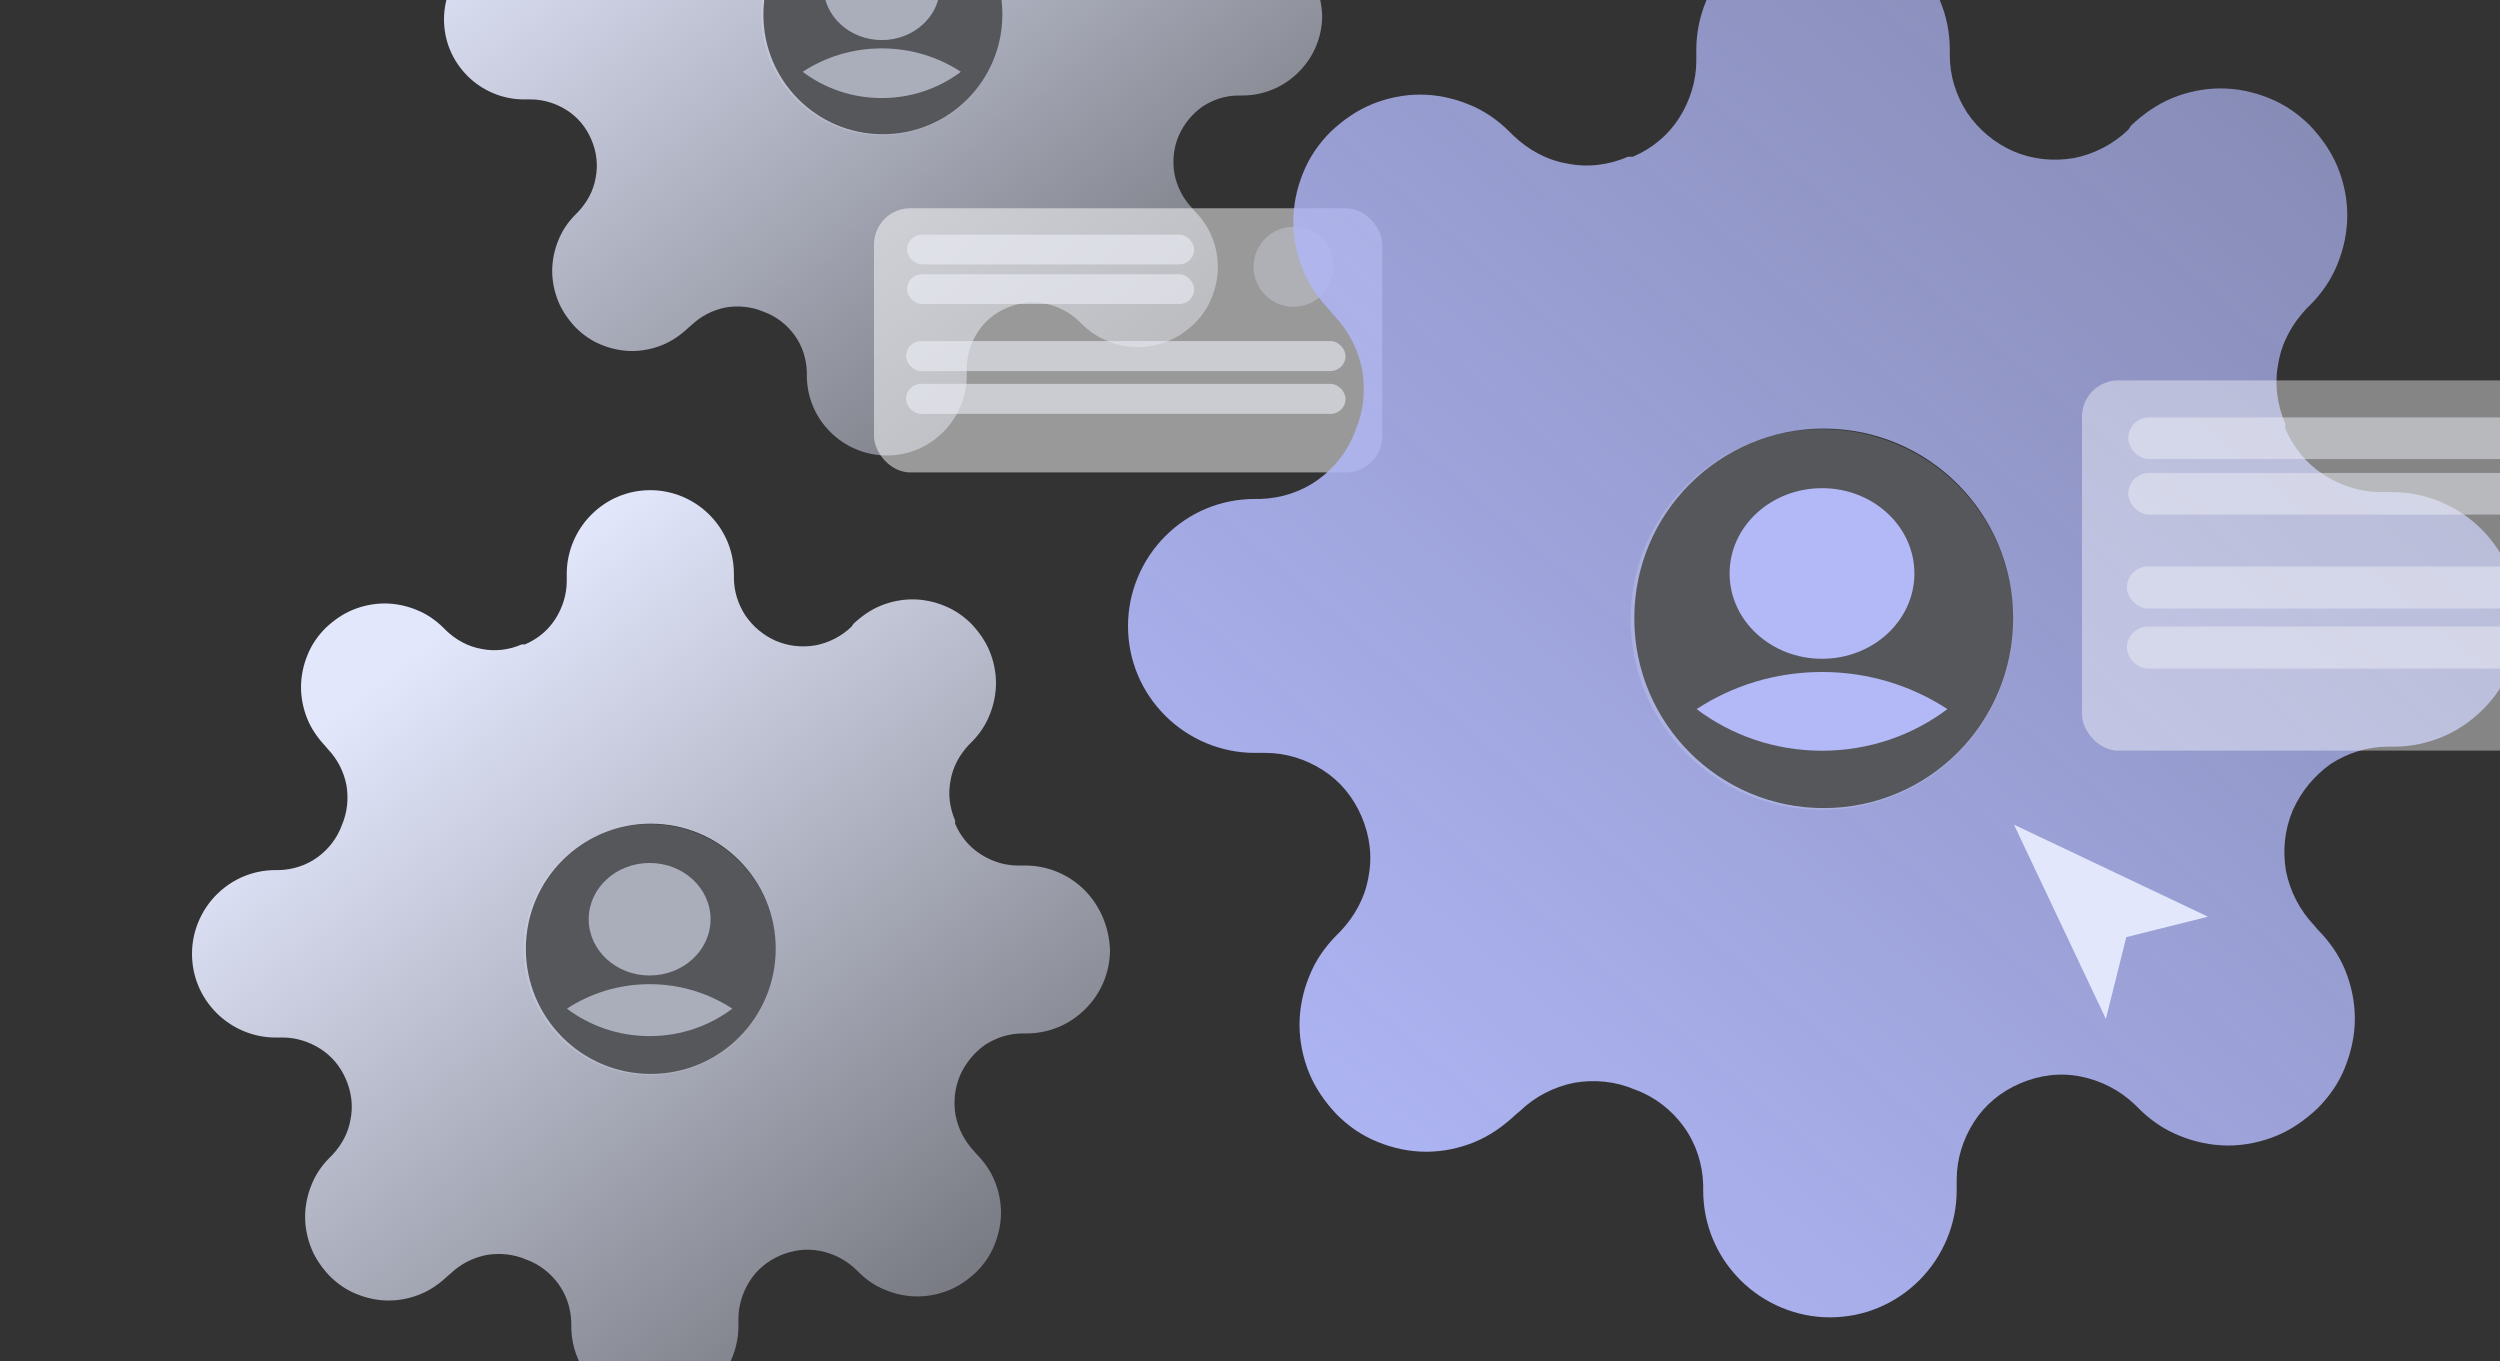 <svg width="1102" height="600" viewBox="0 0 1102 600" fill="none" xmlns="http://www.w3.org/2000/svg">
<rect x="0" y="0" width="1102" height="600" fill="#333333" stroke="none"/>
<g clip-path="url(#clip0_113_6610)">
<path d="M572.091 -18.337C565.579 -24.86 556.577 -28.698 547.191 -28.698H544.126C538.38 -28.698 533.017 -30.424 528.229 -33.494C523.44 -36.564 519.801 -40.977 517.502 -46.349V-47.692C515.204 -53.065 514.438 -58.82 515.587 -64.576C516.545 -70.332 519.418 -75.513 523.44 -79.734L524.398 -80.693C527.654 -83.955 530.336 -87.792 532.059 -92.205C533.783 -96.426 534.741 -101.031 534.741 -105.636C534.741 -110.24 533.783 -114.845 532.059 -119.066C530.336 -123.287 527.654 -127.125 524.398 -130.578C521.142 -133.84 517.311 -136.526 512.905 -138.253C508.691 -139.98 504.094 -140.939 499.498 -140.939C494.901 -140.939 490.304 -139.98 486.09 -138.253C481.876 -136.526 478.045 -133.84 474.597 -130.578L473.831 -129.427C469.617 -125.398 464.446 -122.712 458.7 -121.561C452.953 -120.601 447.207 -121.177 441.844 -123.479C436.672 -125.782 432.267 -129.427 429.011 -134.224C425.946 -139.02 424.222 -144.393 424.222 -150.149V-151.684C424.222 -161.085 420.583 -169.911 413.879 -176.626C407.367 -183.15 398.364 -186.987 388.979 -186.987C379.593 -186.987 370.783 -183.341 364.079 -176.626C357.566 -170.103 353.735 -161.085 353.735 -151.684V-148.614C353.735 -143.05 352.012 -137.485 348.947 -132.689C345.882 -127.892 341.477 -124.247 336.114 -121.944H334.773C329.41 -119.642 323.664 -118.874 317.917 -120.026C312.171 -120.985 307 -123.863 302.786 -127.892L301.828 -128.851C298.572 -132.113 294.741 -134.799 290.336 -136.526C286.122 -138.253 281.525 -139.212 276.928 -139.212C272.331 -139.212 267.734 -138.253 263.52 -136.526C259.306 -134.799 255.475 -132.113 252.028 -128.851C248.771 -125.59 246.09 -121.752 244.366 -117.34C242.642 -113.118 241.684 -108.514 241.684 -103.909C241.684 -99.304 242.642 -94.699 244.366 -90.478C246.09 -86.257 248.771 -82.42 252.028 -78.966L252.985 -77.815C257.008 -73.594 259.689 -68.414 260.839 -62.658C261.796 -56.902 261.222 -51.146 258.923 -45.774C257.008 -40.401 253.368 -35.605 248.58 -32.151C243.791 -28.698 238.237 -26.971 232.491 -26.779H230.958C221.573 -26.779 212.762 -23.133 206.058 -16.418C199.546 -9.895 195.715 -0.877 195.715 8.524C195.715 17.926 199.354 26.752 206.058 33.467C212.57 39.99 221.573 43.828 230.958 43.828H234.023C239.578 43.828 245.132 45.555 249.921 48.624C254.709 51.694 258.348 56.107 260.647 61.479C262.945 66.852 263.712 72.608 262.562 78.364C261.605 84.12 258.732 89.3 254.709 93.521L253.752 94.48C250.495 97.742 247.814 101.579 246.09 105.992C244.366 110.213 243.408 114.818 243.408 119.423C243.408 124.028 244.366 128.632 246.09 132.854C247.814 137.075 250.495 140.912 253.752 144.365C257.008 147.627 260.839 150.313 265.244 152.04C269.458 153.767 274.055 154.726 278.652 154.726C283.249 154.726 287.846 153.767 292.06 152.04C296.273 150.313 300.104 147.627 303.552 144.365L304.701 143.406C308.915 139.377 314.087 136.691 319.833 135.54C325.579 134.58 331.325 135.156 336.688 137.458C342.052 139.377 346.84 143.022 350.288 147.819C353.735 152.616 355.459 158.18 355.651 163.936V165.471C355.651 174.872 359.29 183.698 365.994 190.413C372.506 196.937 381.509 200.774 390.894 200.774C400.28 200.774 409.091 197.129 415.794 190.413C422.307 183.89 426.138 174.872 426.138 165.471V162.401C426.138 156.837 427.862 151.273 430.926 146.476C433.991 141.679 438.396 138.034 443.759 135.731C449.122 133.429 454.869 132.662 460.615 133.813C466.361 134.964 471.533 137.65 475.747 141.679L476.704 142.639C479.96 145.9 483.791 148.587 488.197 150.313C492.411 152.04 497.008 152.999 501.604 152.999C506.201 152.999 510.798 152.04 515.012 150.313C519.226 148.587 523.057 145.9 526.505 142.639C529.761 139.377 532.442 135.54 534.166 131.127C535.89 126.714 536.848 122.301 536.848 117.696C536.848 113.091 535.89 108.487 534.166 104.266C532.442 100.044 529.761 96.207 526.505 92.945L525.547 91.794C521.525 87.573 518.843 82.393 517.694 76.637C516.736 70.881 517.311 65.125 519.609 59.753C521.908 54.572 525.547 50.159 530.144 46.898C534.932 43.828 540.296 42.101 546.042 42.101H547.574C556.96 42.101 565.77 38.456 572.474 31.74C579.178 25.025 582.818 16.199 582.818 6.798C582.434 -2.796 578.604 -11.813 572.091 -18.337ZM389.17 59.177C360.056 59.177 336.497 35.578 336.497 6.414C336.497 -22.75 360.056 -46.349 389.17 -46.349C418.285 -46.349 441.844 -22.75 441.844 6.414C441.844 35.578 418.285 59.177 389.17 59.177Z" fill="url(#paint0_linear_113_6610)"/>
<path d="M388.683 59.638C359.291 59.638 335.465 35.948 335.465 6.724C335.465 -22.5 359.291 -46.19 388.683 -46.19C418.075 -46.19 441.902 -22.5 441.902 6.724C441.902 35.948 418.075 59.638 388.683 59.638Z" fill="#E3E7FC" fill-opacity="0.2"/>
<path d="M388.686 17.659C374.497 17.659 362.994 7.04 362.994 -6.061C362.994 -19.161 374.497 -29.781 388.686 -29.781C402.875 -29.781 414.378 -19.161 414.378 -6.061C414.378 7.04 402.875 17.659 388.686 17.659Z" fill="#E3E7FC" fill-opacity="0.6"/>
<path d="M423.552 31.653C413.933 38.891 401.839 43.225 388.684 43.225C375.529 43.225 363.435 38.898 353.817 31.653C363.754 25.136 375.758 21.33 388.684 21.33C401.61 21.33 413.614 25.142 423.552 31.653Z" fill="#E3E7FC" fill-opacity="0.6"/>
<rect x="385.259" y="91.795" width="224.015" height="116.453" rx="16" fill="white" fill-opacity="0.5"/>
<rect x="399.806" y="103.439" width="126.554" height="13.101" rx="6.551" fill="#EDEEF7" fill-opacity="0.6"/>
<rect x="399.806" y="120.909" width="126.554" height="13.101" rx="6.551" fill="#EDEEF7" fill-opacity="0.6"/>
<rect x="399.385" y="150.337" width="193.742" height="13.219" rx="6.61" fill="#EDEEF7" fill-opacity="0.6"/>
<rect x="399.385" y="169.221" width="193.742" height="13.219" rx="6.61" fill="#EDEEF7" fill-opacity="0.6"/>
<ellipse cx="570.195" cy="117.604" rx="17.613" ry="17.625" fill="#E3E7FC" fill-opacity="0.3"/>
<path d="M1093.89 233.327C1083.57 222.986 1069.3 216.902 1054.42 216.902H1049.56C1040.45 216.902 1031.95 214.165 1024.36 209.298C1016.76 204.432 1011 197.436 1007.35 188.919V186.79C1003.71 178.273 1002.49 169.148 1004.31 160.024C1005.83 150.899 1010.39 142.686 1016.76 135.994L1018.28 134.474C1023.44 129.303 1027.7 123.22 1030.43 116.224C1033.16 109.532 1034.68 102.232 1034.68 94.932C1034.68 87.632 1033.16 80.332 1030.43 73.641C1027.7 66.949 1023.44 60.866 1018.28 55.391C1013.12 50.22 1007.05 45.962 1000.06 43.224C993.383 40.487 986.096 38.966 978.808 38.966C971.521 38.966 964.233 40.487 957.553 43.224C950.873 45.962 944.8 50.22 939.334 55.391L938.119 57.216C931.439 63.603 923.241 67.862 914.131 69.686C905.022 71.207 895.912 70.295 887.41 66.645C879.212 62.995 872.228 57.216 867.066 49.612C862.207 42.008 859.474 33.491 859.474 24.366V21.933C859.474 7.029 853.705 -6.963 843.077 -17.609C832.753 -27.95 818.482 -34.034 803.603 -34.034C788.724 -34.034 774.756 -28.255 764.129 -17.609C753.805 -7.267 747.732 7.029 747.732 21.933V26.799C747.732 35.62 744.999 44.441 740.141 52.045C735.282 59.649 728.298 65.428 719.796 69.078H717.671C709.168 72.728 700.059 73.945 690.949 72.12C681.84 70.599 673.642 66.037 666.961 59.649L665.443 58.128C660.281 52.958 654.208 48.699 647.224 45.962C640.544 43.224 633.256 41.703 625.969 41.703C618.681 41.703 611.394 43.224 604.713 45.962C598.033 48.699 591.96 52.958 586.494 58.128C581.332 63.299 577.081 69.382 574.348 76.378C571.616 83.07 570.097 90.37 570.097 97.67C570.097 104.97 571.616 112.27 574.348 118.961C577.081 125.653 581.332 131.736 586.494 137.211L588.013 139.036C594.389 145.728 598.64 153.94 600.462 163.065C601.98 172.19 601.07 181.315 597.426 189.832C594.389 198.348 588.62 205.952 581.029 211.427C573.437 216.902 564.632 219.64 555.522 219.944H553.093C538.214 219.944 524.246 225.723 513.619 236.369C503.295 246.711 497.222 261.006 497.222 275.91C497.222 290.814 502.991 304.806 513.619 315.452C523.943 325.793 538.214 331.877 553.093 331.877H557.951C566.757 331.877 575.563 334.614 583.154 339.481C590.745 344.347 596.515 351.343 600.159 359.86C603.802 368.376 605.017 377.501 603.195 386.626C601.677 395.751 597.122 403.964 590.745 410.655L589.227 412.176C584.065 417.347 579.814 423.43 577.081 430.426C574.348 437.118 572.83 444.418 572.83 451.718C572.83 459.018 574.348 466.318 577.081 473.009C579.814 479.701 584.065 485.784 589.227 491.259C594.389 496.43 600.462 500.688 607.446 503.426C614.126 506.163 621.414 507.684 628.702 507.684C635.989 507.684 643.277 506.163 649.957 503.426C656.637 500.688 662.71 496.43 668.176 491.259L669.998 489.738C676.678 483.351 684.877 479.093 693.986 477.268C703.095 475.747 712.205 476.659 720.707 480.309C729.209 483.351 736.8 489.13 742.266 496.734C747.732 504.338 750.465 513.159 750.768 522.284V524.717C750.768 539.621 756.538 553.613 767.165 564.259C777.489 574.6 791.761 580.684 806.64 580.684C821.518 580.684 835.486 574.904 846.114 564.259C856.438 553.917 862.511 539.621 862.511 524.717V519.851C862.511 511.03 865.244 502.209 870.102 494.605C874.961 487.001 881.944 481.222 890.447 477.572C898.949 473.922 908.058 472.705 917.168 474.53C926.277 476.355 934.476 480.613 941.156 487.001L942.674 488.522C947.836 493.692 953.909 497.951 960.893 500.688C967.573 503.426 974.861 504.947 982.149 504.947C989.436 504.947 996.724 503.426 1003.4 500.688C1010.08 497.951 1016.16 493.692 1021.62 488.522C1026.78 483.351 1031.04 477.268 1033.77 470.272C1036.5 463.276 1038.02 456.28 1038.02 448.98C1038.02 441.68 1036.5 434.38 1033.77 427.689C1031.04 420.997 1026.78 414.914 1021.62 409.743L1020.1 407.918C1013.73 401.226 1009.48 393.014 1007.65 383.889C1006.14 374.764 1007.05 365.639 1010.69 357.122C1014.34 348.91 1020.1 341.914 1027.39 336.743C1034.98 331.877 1043.49 329.139 1052.59 329.139H1055.02C1069.9 329.139 1083.87 323.36 1094.5 312.714C1105.13 302.069 1110.9 288.077 1110.9 273.173C1110.29 257.965 1104.22 243.669 1093.89 233.327ZM803.907 356.21C757.752 356.21 720.403 318.798 720.403 272.565C720.403 226.331 757.752 188.919 803.907 188.919C850.061 188.919 887.41 226.331 887.41 272.565C887.41 318.798 850.061 356.21 803.907 356.21Z" fill="url(#paint1_linear_113_6610)"/>
<path d="M803.135 356.941C756.54 356.941 718.767 319.384 718.767 273.056C718.767 226.728 756.54 189.172 803.135 189.172C849.73 189.172 887.503 226.728 887.503 273.056C887.503 319.384 849.73 356.941 803.135 356.941Z" fill="#E3E7FC" fill-opacity="0.2"/>
<path d="M803.14 290.392C780.646 290.392 762.41 273.556 762.41 252.788C762.41 232.021 780.646 215.185 803.14 215.185C825.634 215.185 843.869 232.021 843.869 252.788C843.869 273.556 825.634 290.392 803.14 290.392Z" fill="#B3B9F7"/>
<path d="M858.412 312.576C843.164 324.051 823.991 330.921 803.137 330.921C782.282 330.921 763.109 324.062 747.861 312.576C763.615 302.244 782.645 296.21 803.137 296.21C823.629 296.21 842.658 302.255 858.412 312.576Z" fill="#B3B9F7"/>
<rect x="917.745" y="167.667" width="313.96" height="163.211" rx="16" fill="white" fill-opacity="0.4"/>
<rect x="938.132" y="183.986" width="177.367" height="18.361" rx="9.181" fill="#EDEEF7" fill-opacity="0.5"/>
<rect x="938.132" y="208.469" width="177.367" height="18.361" rx="9.181" fill="#EDEEF7" fill-opacity="0.5"/>
<rect x="937.543" y="249.713" width="271.533" height="18.527" rx="9.263" fill="#EDEEF7" fill-opacity="0.5"/>
<rect x="937.543" y="276.18" width="271.533" height="18.527" rx="9.263" fill="#EDEEF7" fill-opacity="0.5"/>
<path d="M478.076 392.363C471.268 385.544 461.857 381.532 452.046 381.532H448.843C442.836 381.532 437.23 379.727 432.224 376.518C427.218 373.309 423.414 368.696 421.012 363.08V361.676C418.609 356.06 417.808 350.044 419.009 344.027C420.01 338.01 423.014 332.594 427.218 328.182L428.22 327.179C431.623 323.769 434.427 319.758 436.229 315.145C438.031 310.733 439.032 305.919 439.032 301.106C439.032 296.292 438.031 291.478 436.229 287.066C434.427 282.654 431.623 278.642 428.22 275.032C424.816 271.622 420.811 268.815 416.206 267.009C411.801 265.204 406.996 264.202 402.19 264.202C397.385 264.202 392.58 265.204 388.175 267.009C383.77 268.815 379.765 271.622 376.161 275.032L375.36 276.235C370.955 280.447 365.549 283.255 359.543 284.459C353.536 285.461 347.529 284.86 341.923 282.453C336.517 280.046 331.911 276.235 328.508 271.221C325.304 266.207 323.502 260.591 323.502 254.574V252.97C323.502 243.142 319.698 233.916 312.69 226.896C305.882 220.077 296.472 216.066 286.661 216.066C276.85 216.066 267.639 219.877 260.631 226.896C253.824 233.716 249.819 243.142 249.819 252.97V256.179C249.819 261.995 248.017 267.812 244.814 272.826C241.61 277.84 237.005 281.651 231.399 284.058H229.997C224.391 286.464 218.384 287.267 212.377 286.063C206.37 285.06 200.964 282.052 196.559 277.84L195.558 276.837C192.155 273.428 188.15 270.62 183.545 268.815C179.14 267.009 174.335 266.007 169.529 266.007C164.724 266.007 159.918 267.009 155.513 268.815C151.108 270.62 147.104 273.428 143.5 276.837C140.096 280.247 137.293 284.258 135.491 288.871C133.689 293.284 132.688 298.097 132.688 302.911C132.688 307.724 133.689 312.538 135.491 316.95C137.293 321.363 140.096 325.374 143.5 328.984L144.501 330.188C148.706 334.6 151.509 340.015 152.71 346.032C153.711 352.049 153.111 358.066 150.708 363.682C148.706 369.298 144.901 374.312 139.896 377.922C134.89 381.532 129.084 383.337 123.077 383.538H121.475C111.664 383.538 102.454 387.349 95.446 394.368C88.638 401.188 84.634 410.614 84.634 420.442C84.634 430.27 88.438 439.496 95.446 446.515C102.254 453.335 111.664 457.346 121.475 457.346H124.679C130.485 457.346 136.292 459.151 141.297 462.36C146.303 465.569 150.107 470.182 152.51 475.798C154.913 481.414 155.714 487.431 154.512 493.448C153.511 499.465 150.508 504.88 146.303 509.292L145.302 510.295C141.898 513.705 139.095 517.716 137.293 522.329C135.491 526.742 134.49 531.555 134.49 536.369C134.49 541.182 135.491 545.996 137.293 550.408C139.095 554.821 141.898 558.832 145.302 562.442C148.706 565.852 152.71 568.66 157.315 570.465C161.72 572.27 166.526 573.273 171.331 573.273C176.137 573.273 180.942 572.27 185.347 570.465C189.752 568.66 193.756 565.852 197.36 562.442L198.562 561.439C202.967 557.227 208.373 554.42 214.379 553.216C220.386 552.213 226.393 552.815 231.999 555.222C237.606 557.227 242.611 561.038 246.215 566.052C249.819 571.066 251.621 576.883 251.822 582.9V584.504C251.822 594.332 255.626 603.558 262.634 610.578C269.441 617.397 278.852 621.408 288.663 621.408C298.474 621.408 307.684 617.598 314.692 610.578C321.5 603.759 325.504 594.332 325.504 584.504V581.295C325.504 575.479 327.306 569.662 330.51 564.648C333.714 559.634 338.319 555.823 343.925 553.417C349.531 551.01 355.538 550.208 361.545 551.411C367.552 552.614 372.958 555.422 377.363 559.634L378.364 560.637C381.767 564.047 385.772 566.855 390.377 568.66C394.782 570.465 399.587 571.468 404.393 571.468C409.198 571.468 414.004 570.465 418.409 568.66C422.814 566.855 426.818 564.047 430.422 560.637C433.826 557.227 436.629 553.216 438.431 548.603C440.233 543.99 441.234 539.377 441.234 534.564C441.234 529.75 440.233 524.936 438.431 520.524C436.629 516.112 433.826 512.1 430.422 508.691L429.421 507.487C425.216 503.075 422.413 497.66 421.212 491.643C420.211 485.626 420.811 479.609 423.214 473.993C425.617 468.578 429.421 463.965 434.226 460.555C439.232 457.346 444.838 455.541 450.845 455.541H452.447C462.258 455.541 471.468 451.73 478.476 444.71C485.484 437.691 489.288 428.465 489.288 418.637C488.888 408.609 484.883 399.182 478.076 392.363ZM286.861 473.391C256.427 473.391 231.799 448.722 231.799 418.236C231.799 387.75 256.427 363.08 286.861 363.08C317.295 363.08 341.923 387.75 341.923 418.236C341.923 448.722 317.295 473.391 286.861 473.391Z" fill="url(#paint2_linear_113_6610)"/>
<path d="M286.352 473.873C255.628 473.873 230.721 449.108 230.721 418.56C230.721 388.011 255.628 363.247 286.352 363.247C317.077 363.247 341.984 388.011 341.984 418.56C341.984 449.108 317.077 473.873 286.352 473.873Z" fill="#E3E7FC" fill-opacity="0.2"/>
<path d="M286.356 429.991C271.524 429.991 259.499 418.889 259.499 405.195C259.499 391.501 271.524 380.399 286.356 380.399C301.189 380.399 313.213 391.501 313.213 405.195C313.213 418.889 301.189 429.991 286.356 429.991Z" fill="#E3E7FC" fill-opacity="0.6"/>
<path d="M322.802 444.619C312.747 452.185 300.105 456.715 286.353 456.715C272.602 456.715 259.959 452.192 249.905 444.619C260.293 437.806 272.841 433.827 286.353 433.827C299.866 433.827 312.414 437.813 322.802 444.619Z" fill="#E3E7FC" fill-opacity="0.6"/>
<path d="M973.271 404.077L887.772 363.52L928.271 449.14L937.271 413.089L973.271 404.077Z" fill="#E3E7FC"/>
</g>
<defs>
<linearGradient id="paint0_linear_113_6610" x1="243.936" y1="-164.049" x2="498.133" y2="162.832" gradientUnits="userSpaceOnUse">
<stop offset="0.155" stop-color="#E3E7FC"/>
<stop offset="1" stop-color="#E3E7FC" stop-opacity="0.4"/>
</linearGradient>
<linearGradient id="paint1_linear_113_6610" x1="1110.82" y1="-66.563" x2="577.897" y2="551.944" gradientUnits="userSpaceOnUse">
<stop stop-color="#B0B7F7" stop-opacity="0.6"/>
<stop offset="1" stop-color="#B0B7F7"/>
</linearGradient>
<linearGradient id="paint2_linear_113_6610" x1="135.042" y1="240.044" x2="400.764" y2="581.746" gradientUnits="userSpaceOnUse">
<stop offset="0.155" stop-color="#E3E7FC"/>
<stop offset="1" stop-color="#E3E7FC" stop-opacity="0.4"/>
</linearGradient>
<clipPath id="clip0_113_6610">
<rect width="1102" height="794" fill="white" transform="translate(0 -97)"/>
</clipPath>
</defs>
</svg>
